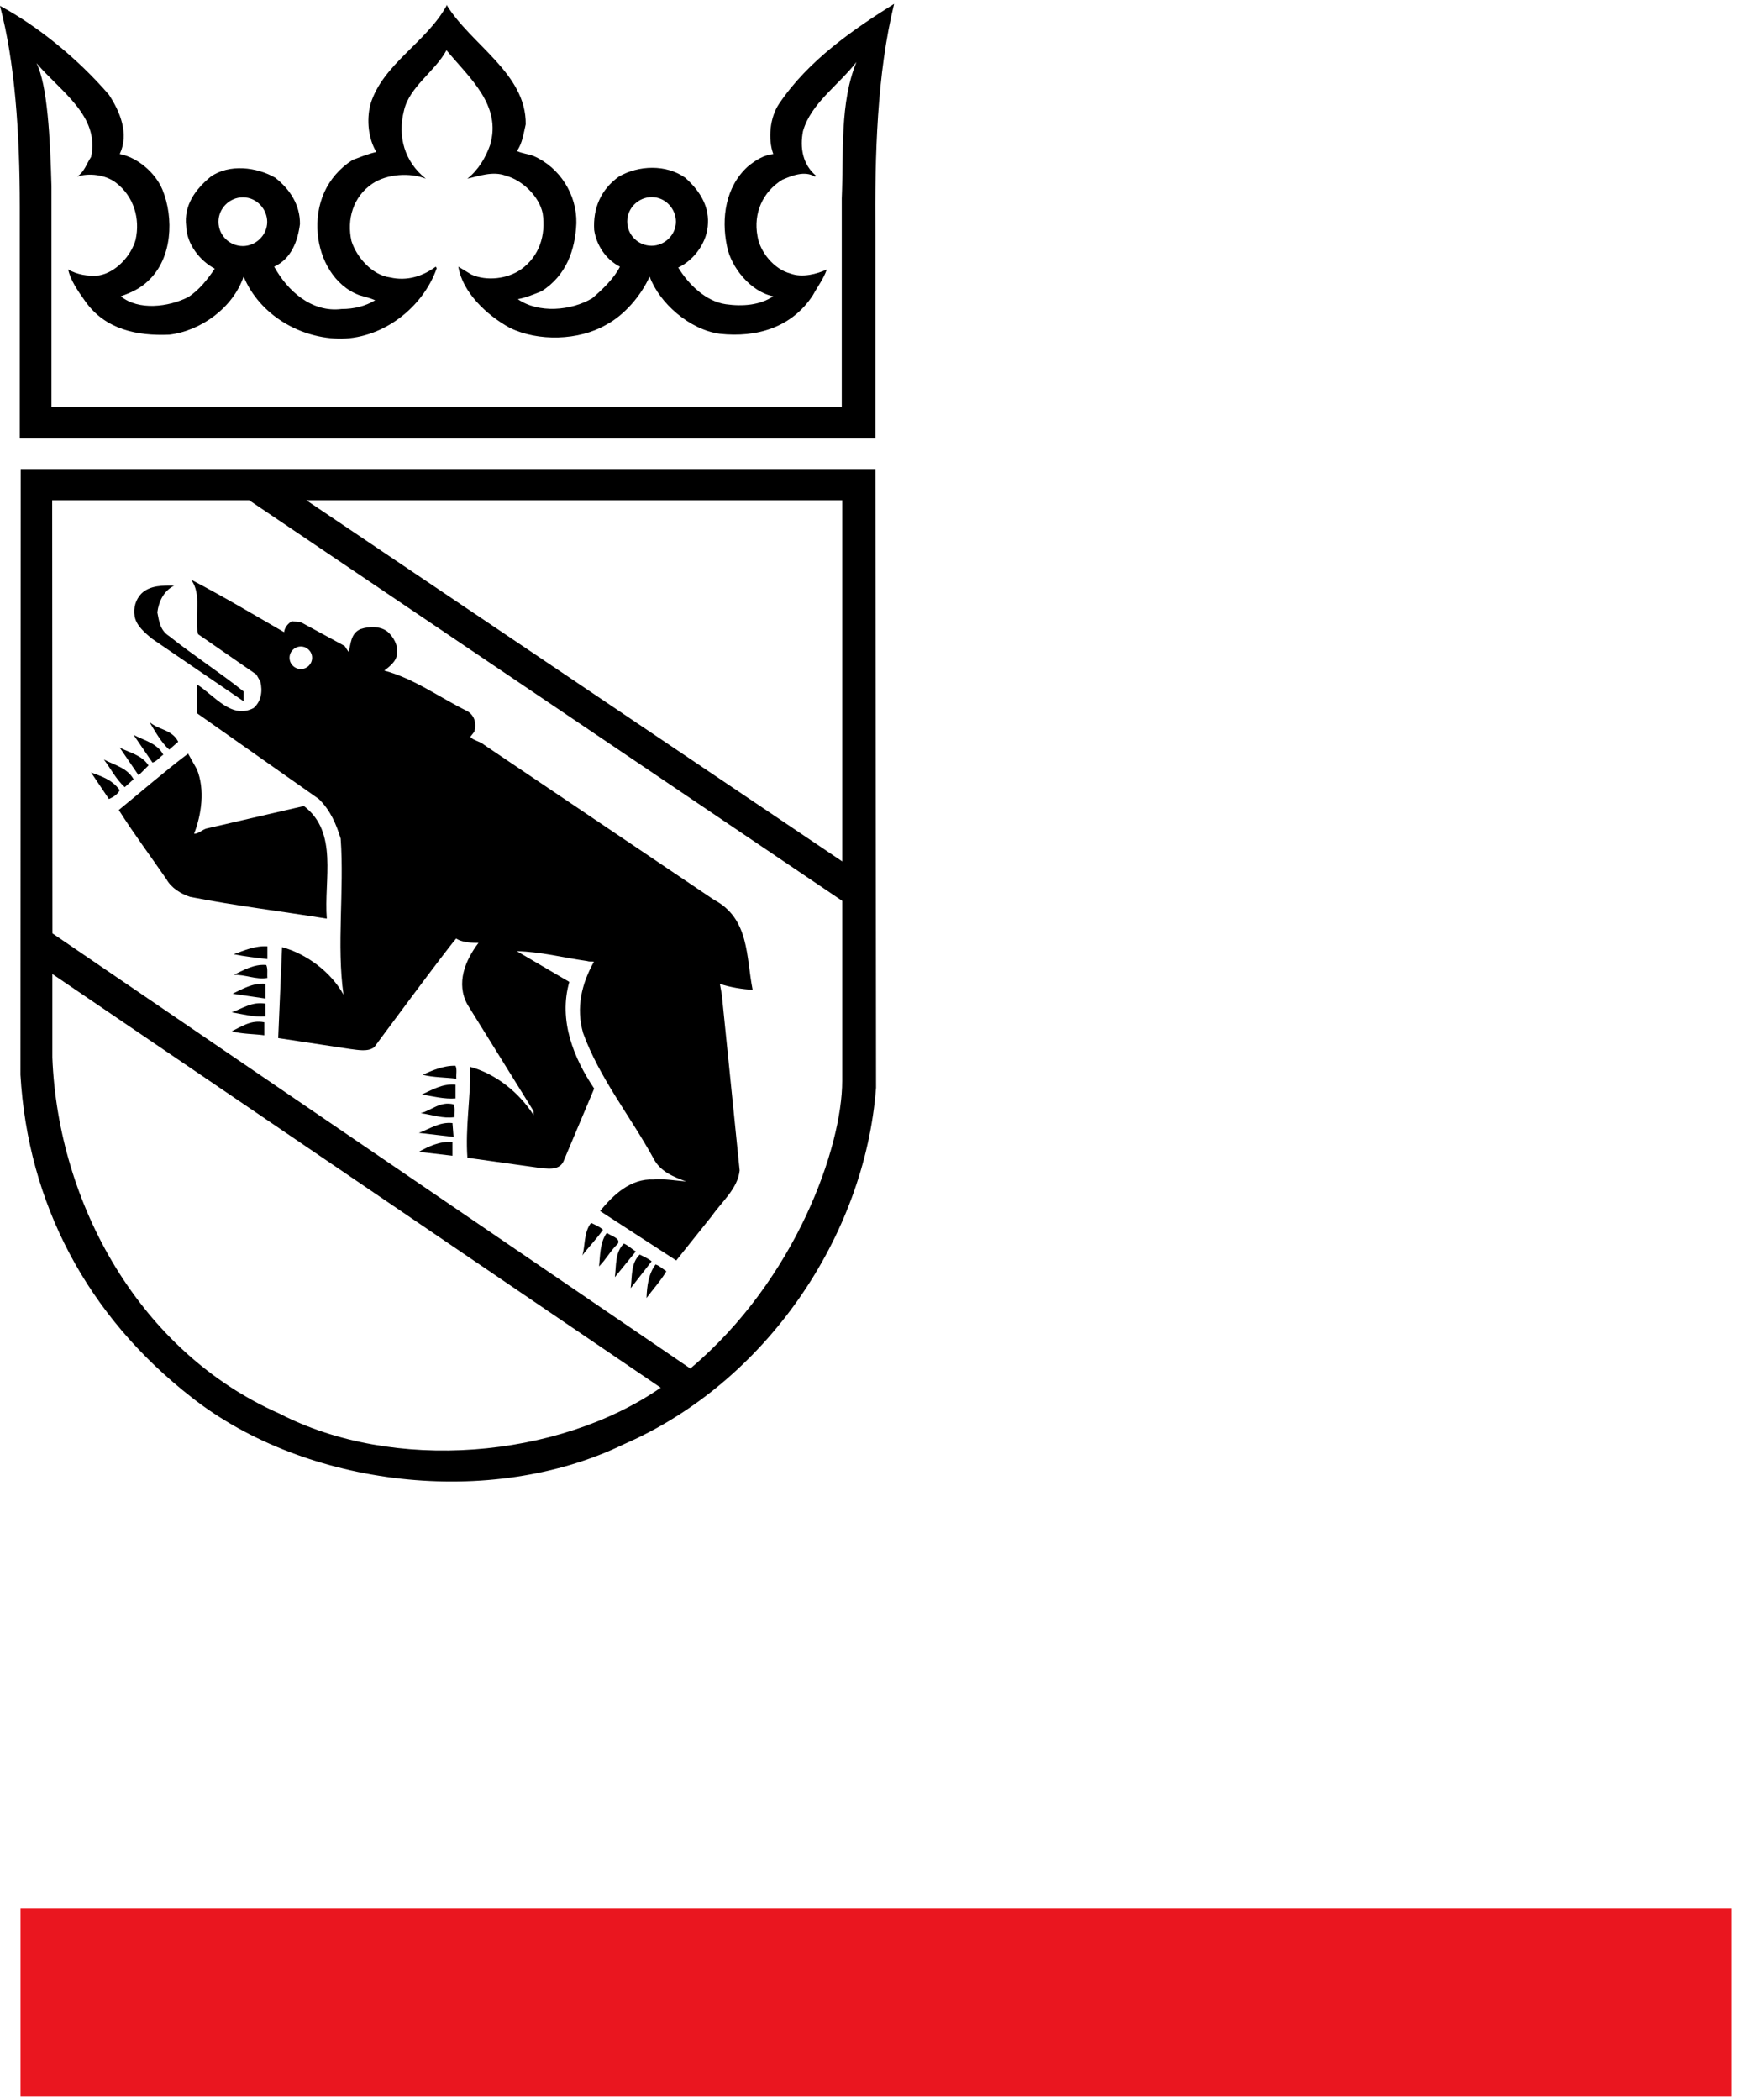<?xml version="1.0" encoding="UTF-8" standalone="no"?>
<!DOCTYPE svg PUBLIC "-//W3C//DTD SVG 1.1//EN" "http://www.w3.org/Graphics/SVG/1.1/DTD/svg11.dtd">
<svg width="100%" height="100%" viewBox="0 0 111 134" version="1.1" xmlns="http://www.w3.org/2000/svg" xmlns:xlink="http://www.w3.org/1999/xlink" xml:space="preserve" xmlns:serif="http://www.serif.com/" style="fill-rule:evenodd;clip-rule:evenodd;stroke-linejoin:round;stroke-miterlimit:2;">
    <g>
        <path d="M17.055,14.158C17.055,15.016 16.317,15.701 15.502,15.701C14.66,15.701 13.946,15.03 13.946,14.148C13.946,13.3 14.646,12.592 15.507,12.592C16.402,12.592 17.055,13.362 17.055,14.158M31.283,9.253C31.002,10.053 30.537,10.838 29.834,11.4C30.537,11.245 31.464,10.895 32.293,11.215C33.346,11.496 34.415,12.533 34.64,13.613C34.848,15.011 34.429,16.358 33.247,17.197C32.378,17.799 31.071,17.954 30.088,17.518L29.259,17.016C29.51,18.638 31.058,20.111 32.547,20.923C34.356,21.803 36.941,21.736 38.684,20.728C39.879,20.097 40.932,18.836 41.466,17.646C42.07,19.312 43.995,21.036 45.946,21.3C48.293,21.554 50.538,20.91 51.888,18.836C52.185,18.291 52.575,17.785 52.773,17.197C52.155,17.478 51.214,17.743 50.442,17.449C49.416,17.184 48.501,16.075 48.349,15.056C48.082,13.613 48.673,12.252 49.934,11.469C50.538,11.215 51.356,10.868 52.016,11.271L52.086,11.215C51.244,10.502 51.046,9.451 51.255,8.371C51.762,6.594 53.489,5.474 54.668,3.958C53.601,6.551 53.855,9.689 53.73,12.659L53.73,25.967L3.286,25.967L3.286,11.916C3.204,8.844 3.033,5.431 2.33,4.031C3.891,5.864 6.376,7.393 5.815,10.013C5.521,10.446 5.409,10.935 4.93,11.271C5.66,11.02 6.729,11.146 7.389,11.648C8.539,12.52 8.961,13.947 8.654,15.305C8.37,16.329 7.389,17.392 6.32,17.574C5.577,17.646 4.93,17.518 4.353,17.197C4.495,17.884 4.986,18.585 5.435,19.215C6.713,21.036 8.766,21.442 10.803,21.356C12.823,21.119 14.876,19.635 15.55,17.646C16.563,20.081 19.158,21.626 21.799,21.61C24.483,21.57 26.984,19.622 27.869,17.141C27.883,17.088 27.84,17.058 27.813,17.016C26.998,17.62 25.985,17.954 24.905,17.703C23.766,17.561 22.756,16.414 22.433,15.377C22.125,14.003 22.531,12.56 23.766,11.721C24.71,11.09 26.169,11.004 27.18,11.4C25.816,10.32 25.367,8.708 25.787,7.054C26.126,5.543 27.768,4.562 28.5,3.205C29.946,4.955 32.039,6.703 31.283,9.253M57.071,0.246C54.43,1.9 51.594,3.862 49.739,6.607C49.135,7.489 49.009,8.877 49.359,9.828C48.729,9.9 48.207,10.234 47.716,10.641C46.312,11.932 46.032,13.918 46.398,15.684C46.649,17.058 47.927,18.627 49.359,18.905C48.517,19.477 47.395,19.566 46.326,19.413C45.061,19.229 43.952,18.16 43.292,17.072C44.332,16.58 45.16,15.433 45.19,14.241C45.246,13.052 44.586,12.097 43.741,11.344C42.519,10.472 40.75,10.544 39.499,11.271C38.347,12.097 37.842,13.3 37.927,14.677C38.066,15.626 38.657,16.553 39.569,17.016C39.218,17.732 38.475,18.459 37.799,19.034C36.452,19.83 34.386,20.012 33.052,19.09C33.584,18.991 34.076,18.78 34.568,18.585C36.129,17.59 36.717,15.978 36.789,14.241C36.829,12.421 35.733,10.683 34.062,9.956C33.712,9.815 33.319,9.799 32.996,9.633C33.346,9.141 33.416,8.526 33.557,7.936C33.6,4.688 30.058,2.854 28.5,0.302L28.5,0.374C27.209,2.713 24.4,4.113 23.638,6.677C23.389,7.687 23.512,8.844 24.02,9.702C23.486,9.815 22.994,10.026 22.502,10.208C20.818,11.288 20.115,13.065 20.281,14.928C20.422,16.537 21.323,18.234 22.938,18.836C23.277,18.935 23.627,19.018 23.948,19.159C23.317,19.539 22.601,19.718 21.799,19.718C19.891,19.956 18.346,18.555 17.501,17.016C18.6,16.51 19.006,15.377 19.145,14.297C19.158,13.092 18.527,12.097 17.573,11.344C16.392,10.657 14.636,10.446 13.454,11.271C12.46,12.084 11.728,13.108 11.883,14.423C11.912,15.572 12.767,16.652 13.708,17.141C13.272,17.799 12.698,18.528 12.008,18.961C10.757,19.595 8.835,19.83 7.71,18.905C8.344,18.683 8.961,18.416 9.482,17.898C10.998,16.47 11.113,13.918 10.367,12.097C9.915,11.02 8.777,10.042 7.643,9.828C8.258,8.526 7.654,7.11 6.954,6.046C4.93,3.694 2.316,1.606 -0.001,0.374C0.953,3.974 1.263,8.484 1.263,13.193L1.263,27.98L55.876,27.98L55.876,14.928C55.836,9.844 55.978,4.728 57.071,0.246M43.145,14.142C43.145,15 42.413,15.682 41.592,15.682C40.75,15.682 40.036,15.011 40.036,14.129C40.036,13.287 40.737,12.579 41.6,12.579C42.495,12.579 43.145,13.346 43.145,14.142" style="fill-rule:nonzero;"/>
        <path d="M3.342,62.15L3.342,67.488C3.708,76.816 8.92,86.27 17.823,90.194C25.086,93.963 35.598,93.086 42.174,88.548L3.342,62.15ZM19.553,31.919L53.758,54.965L53.758,31.919L19.553,31.919ZM55.918,69.407C55.201,78.891 48.883,88.216 39.821,92.156C31.338,96.272 19.553,94.899 12.261,89.187C5.52,83.945 1.783,76.747 1.305,68.581L1.321,29.931L55.878,29.931L55.918,69.407ZM15.902,31.919L3.331,31.919L3.347,59.557L44.063,87.324C50.807,81.649 53.758,73.176 53.758,68.971L53.758,57.483L15.902,31.919Z" style="fill-rule:nonzero;"/>
        <path d="M18.133,40.339C18.163,40.058 18.371,39.781 18.639,39.639L19.216,39.708L21.998,41.219L22.25,41.601C22.405,41.082 22.375,40.422 23.009,40.144C23.57,39.949 24.385,39.933 24.832,40.393C25.243,40.812 25.481,41.392 25.283,41.98C25.158,42.298 24.792,42.595 24.527,42.79C26.435,43.295 28.066,44.514 29.835,45.38C30.327,45.674 30.423,46.225 30.271,46.698L30.017,47.021C30.228,47.259 30.637,47.299 30.902,47.527L45.566,57.411C47.856,58.617 47.618,61.068 48.041,63.158C47.437,63.131 46.608,63.003 45.948,62.778C45.996,63.011 46.031,63.243 46.073,63.468L47.212,74.686C47.084,75.849 46.1,76.645 45.44,77.586L43.165,80.43L38.306,77.276C39.161,76.215 40.273,75.194 41.719,75.263C42.449,75.207 43.179,75.344 43.799,75.389C43.026,75.108 42.152,74.772 41.719,73.93C40.257,71.257 38.263,68.79 37.223,65.93C36.748,64.291 37.138,62.746 37.91,61.37C37.785,61.332 37.68,61.386 37.475,61.324C35.972,61.113 34.484,60.72 32.995,60.696L36.339,62.655C35.636,65.117 36.619,67.515 37.926,69.461L35.959,74.125C35.665,74.729 34.863,74.56 34.315,74.504L29.835,73.876C29.694,71.941 30.044,70.051 30.017,68.076C31.618,68.512 33.12,69.685 34.061,71.158L34.061,70.904L29.835,64.096C29.09,62.738 29.699,61.273 30.541,60.164C30.541,60.164 29.595,60.207 29.119,59.889C28.619,60.421 23.894,66.814 23.894,66.814C23.501,67.135 22.84,66.996 22.375,66.94L17.757,66.24L18.005,60.439C19.566,60.859 21.14,62.038 21.926,63.468C21.475,60.316 21.982,56.823 21.745,53.509C21.464,52.597 21.098,51.715 20.352,50.985L12.571,45.509L12.571,43.67C13.694,44.386 14.776,45.915 16.182,45.182C16.674,44.763 16.77,44.108 16.618,43.491L16.364,43.041L12.641,40.465C12.389,39.345 12.911,37.917 12.192,36.987C14.202,38.03 16.166,39.203 18.133,40.339M9.029,37.872C8.653,38.268 8.511,38.757 8.596,39.331C8.695,39.917 9.257,40.393 9.732,40.775L15.551,44.749L15.551,44.121C13.988,42.876 12.363,41.836 10.802,40.593C10.214,40.224 10.155,39.639 10.043,39.075C10.128,38.407 10.435,37.706 11.122,37.367C10.422,37.356 9.58,37.34 9.029,37.872M9.537,46.067C9.914,46.682 10.27,47.358 10.802,47.834L11.376,47.329C10.97,46.532 10.112,46.586 9.537,46.067M8.527,46.893L9.732,48.66C10,48.59 10.184,48.323 10.422,48.155C10.029,47.412 9.187,47.246 8.527,46.893M7.642,47.706L8.848,49.472L9.481,48.842C9.046,48.171 8.273,48.032 7.642,47.706M12.007,48.088C10.508,49.219 9.046,50.496 7.583,51.686C8.527,53.182 9.61,54.629 10.62,56.096C10.93,56.66 11.545,57.037 12.135,57.229C15.003,57.793 18.021,58.157 20.86,58.617C20.662,56.125 21.616,53.116 19.398,51.432L13.148,52.875C12.881,52.974 12.611,53.225 12.389,53.199C12.865,51.966 13.092,50.384 12.571,49.096L12.007,48.088ZM6.629,48.465C7.078,49.053 7.415,49.737 7.963,50.229L8.527,49.724C8.131,48.997 7.289,48.812 6.629,48.465M5.814,49.291L6.953,50.985C7.207,50.873 7.501,50.707 7.642,50.421C7.15,49.737 6.474,49.539 5.814,49.291M17.067,60.386C16.252,60.341 15.608,60.648 14.918,60.888C15.608,61.03 16.335,61.113 17.067,61.199L17.067,60.386ZM14.918,62.206C15.664,62.177 16.351,62.53 17.067,62.401C17.04,62.123 17.107,61.816 16.995,61.575C16.182,61.506 15.522,61.926 14.918,62.206M16.939,62.778C16.126,62.711 15.506,63.099 14.846,63.409L16.939,63.716L16.939,62.778ZM16.939,64.043C16.083,63.898 15.479,64.35 14.79,64.598C15.493,64.711 16.238,64.922 16.939,64.855L16.939,64.043ZM16.869,65.232C16.024,65.064 15.436,65.499 14.79,65.804C15.436,65.988 16.252,65.975 16.869,66.061L16.869,65.232ZM26.983,68.581C27.657,68.758 28.499,68.747 29.132,68.832C29.103,68.549 29.189,68.242 29.076,68.006C28.29,67.98 27.475,68.354 26.983,68.581M29.076,69.209C28.234,69.14 27.601,69.533 26.927,69.84C27.63,69.955 28.373,70.147 29.076,70.091L29.076,69.209ZM26.858,71.03C27.574,71.131 28.29,71.393 29.007,71.281C28.991,71.019 29.063,70.709 28.951,70.468C28.079,70.257 27.558,70.848 26.858,71.03M28.881,71.663C28.037,71.575 27.432,72.043 26.732,72.288L28.951,72.545L28.881,71.663ZM28.881,72.868C28.053,72.81 27.336,73.163 26.732,73.497L28.881,73.748L28.881,72.868ZM37.729,78.035C37.25,78.61 37.352,79.62 37.167,80.107C37.576,79.564 38.095,79.043 38.488,78.468C38.263,78.27 37.996,78.158 37.729,78.035M38.739,78.663C38.276,79.254 38.306,80.248 38.236,80.807C38.699,80.347 38.963,79.81 39.445,79.353C39.613,78.984 38.979,78.875 38.739,78.663M39.821,79.353C39.247,79.912 39.343,80.754 39.247,81.494L40.581,79.858C40.313,79.687 40.089,79.463 39.821,79.353M40.832,80.053C40.257,80.612 40.356,81.438 40.257,82.197L41.594,80.484C41.353,80.291 41.086,80.179 40.832,80.053M41.845,80.684C41.396,81.285 41.297,82.039 41.267,82.825C41.69,82.253 42.182,81.718 42.534,81.117C42.31,80.978 42.096,80.767 41.845,80.684M19.203,42.689C19.601,42.689 19.922,42.368 19.922,41.972C19.922,41.577 19.601,41.253 19.203,41.253C18.802,41.253 18.481,41.577 18.481,41.972C18.481,42.368 18.802,42.689 19.203,42.689" style="fill-rule:nonzero;"/>
    </g>
    <rect x="1.309" y="121.799" width="109.234" height="11.951" style="fill:rgb(234,22,31);"/>
</svg>

